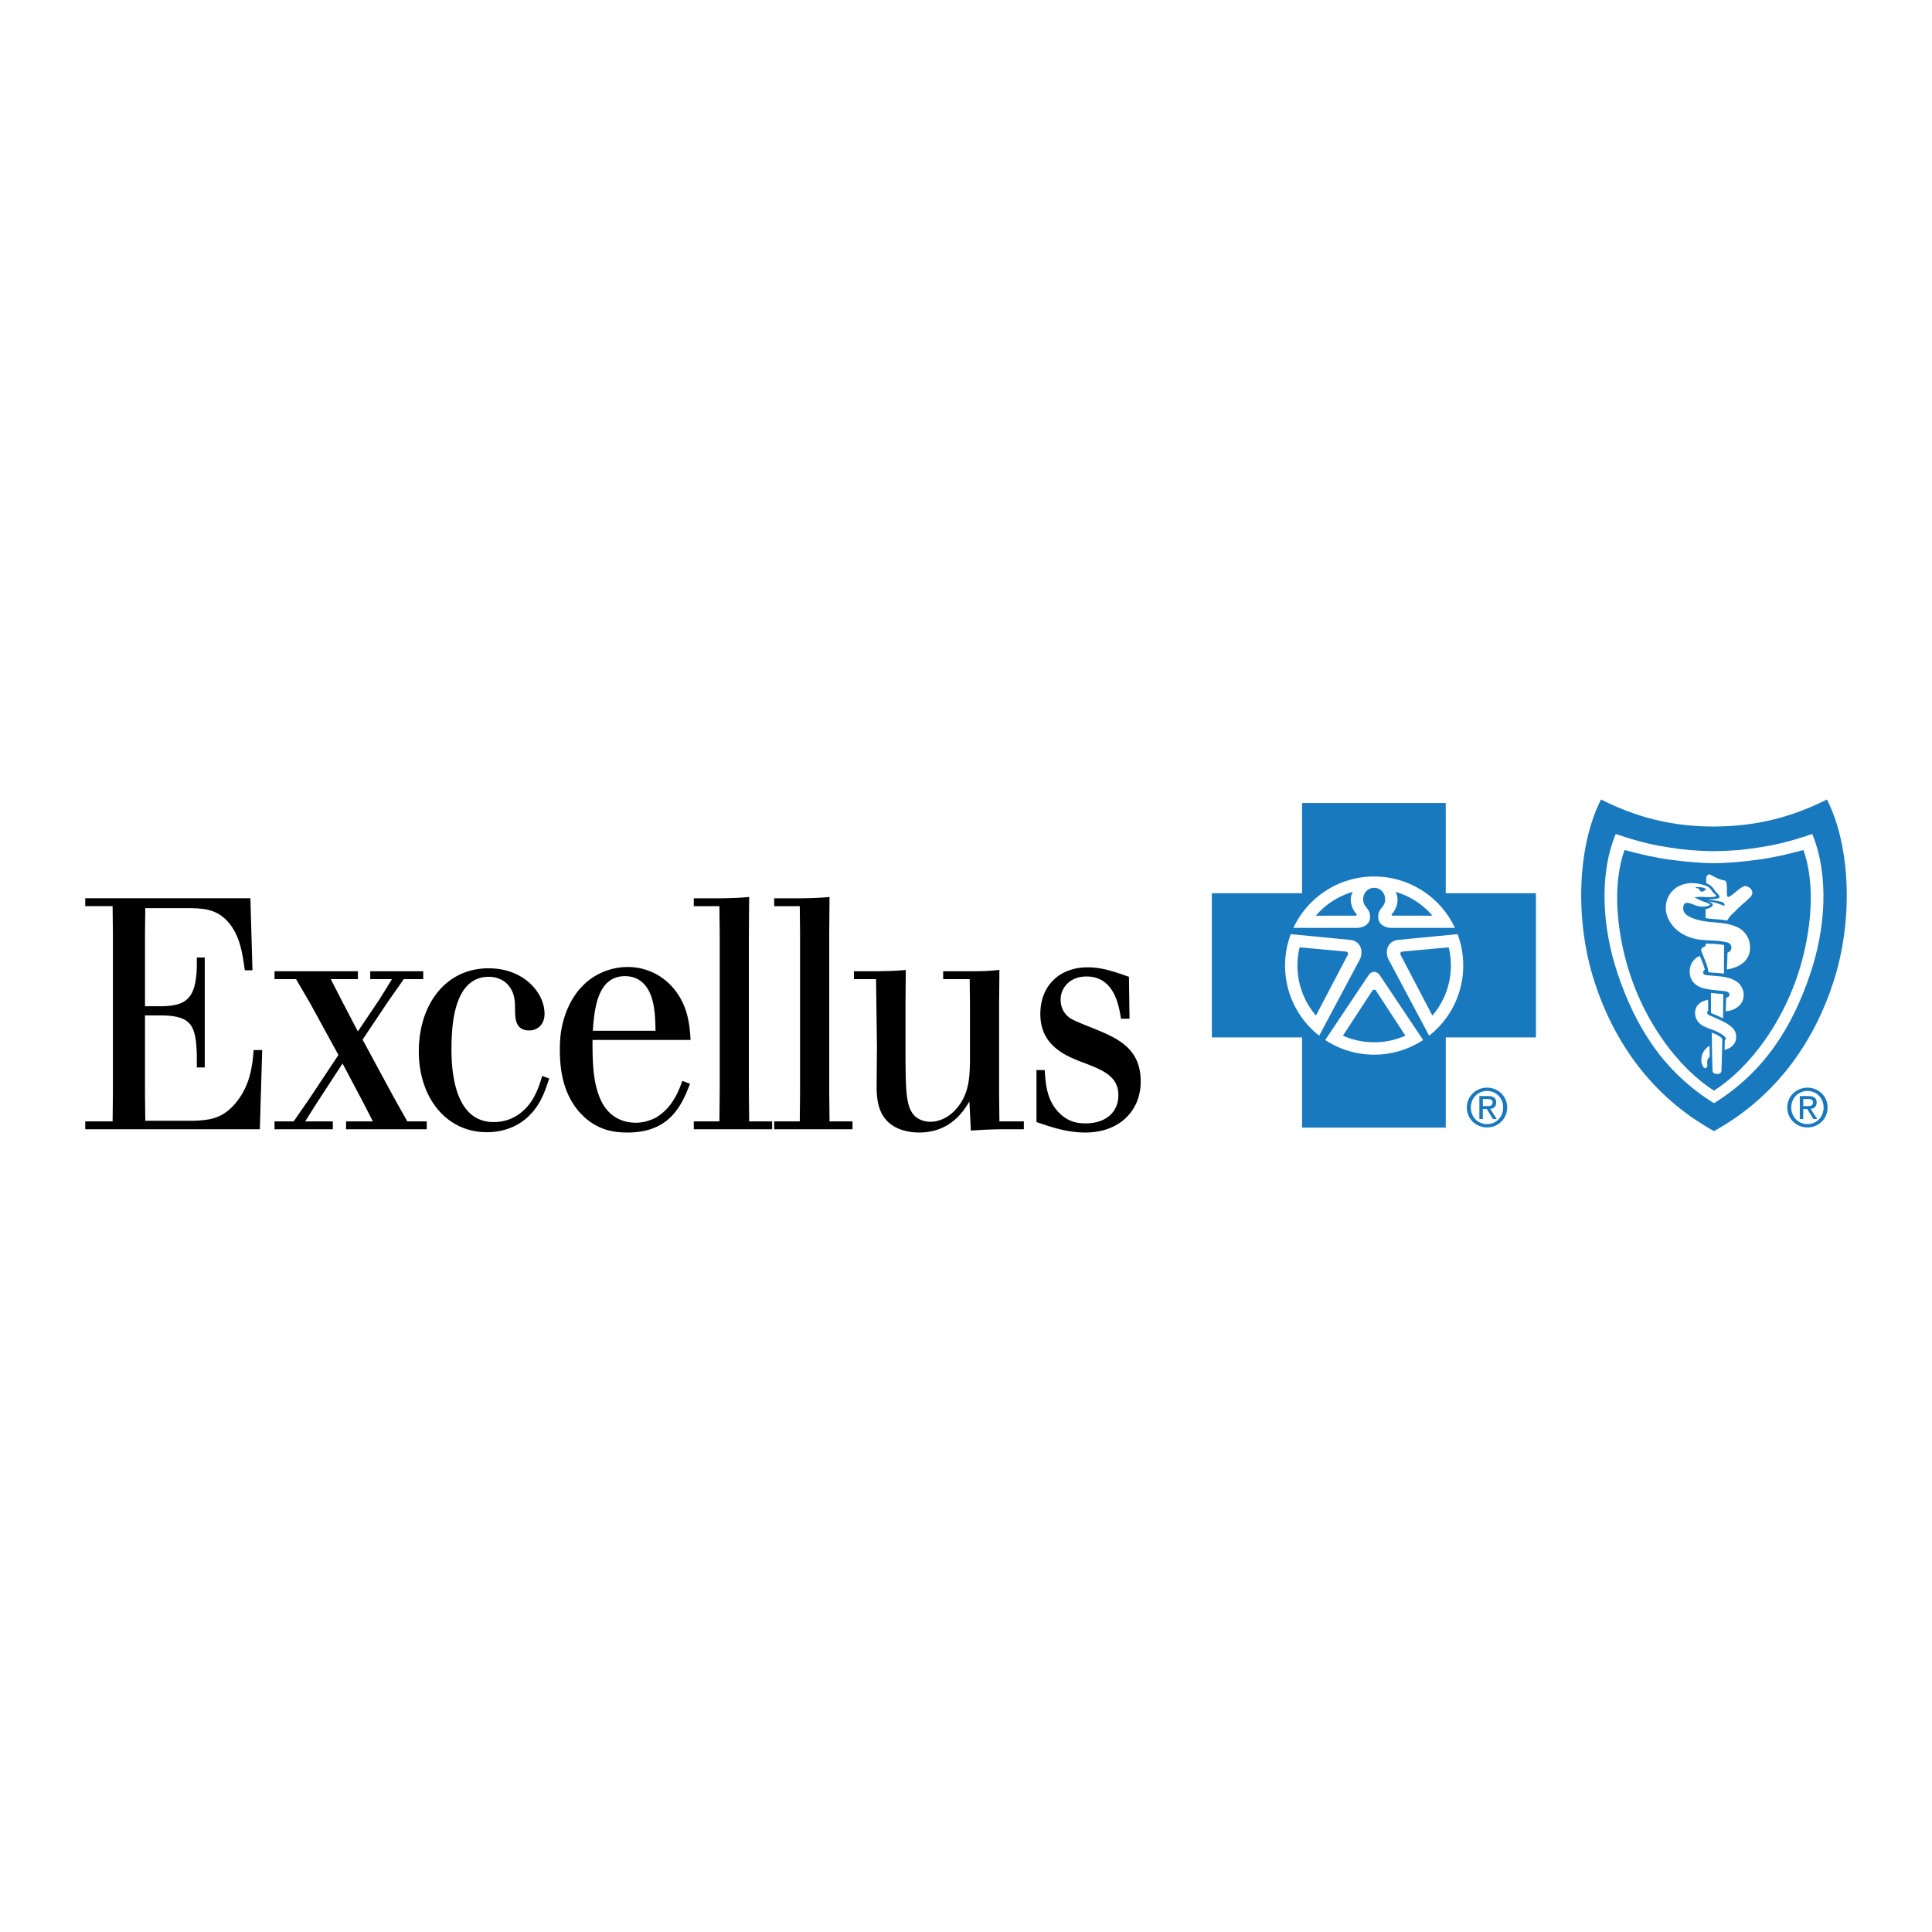 <svg xmlns="http://www.w3.org/2000/svg" width="2500" height="2500" viewBox="0 0 192.756 192.756"><g fill-rule="evenodd" clip-rule="evenodd"><path fill="#fff" d="M0 0h192.756v192.756H0V0z"/><path d="M146.346 110.493c0-1.14.926-1.979 2.02-1.979 1.08 0 2.006.84 2.006 1.979 0 1.151-.926 1.992-2.006 1.992-1.095 0-2.02-.84-2.02-1.992zm2.019 1.66c.896 0 1.605-.703 1.605-1.66 0-.94-.709-1.649-1.605-1.649-.91 0-1.621.709-1.621 1.649 0 .957.711 1.66 1.621 1.66zm-.422-.508h-.346v-2.291h.871c.541 0 .811.199.811.651 0 .41-.26.589-.596.631l.652 1.009h-.389l-.605-.993h-.398v.993zm.414-1.289c.295 0 .557-.021.557-.373 0-.283-.258-.335-.498-.335h-.473v.708h.414zM178.316 110.493c0-1.14.924-1.979 2.016-1.979 1.084 0 2.008.84 2.008 1.979 0 1.151-.924 1.992-2.008 1.992-1.092 0-2.016-.84-2.016-1.992zm2.016 1.66c.898 0 1.609-.703 1.609-1.66 0-.94-.711-1.649-1.609-1.649-.906 0-1.617.709-1.617 1.649 0 .957.711 1.66 1.617 1.66zm-.42-.508h-.346v-2.291h.871c.543 0 .811.199.811.651 0 .41-.258.589-.594.631l.65 1.009h-.389l-.604-.993h-.4v.993h.001zm.416-1.289c.295 0 .557-.021.557-.373 0-.283-.258-.335-.498-.335h-.475v.708h.416z" fill="#1879bf"/><path fill="#1879bf" d="M144.244 112.504v-9h8.998V89.115h-8.998v-8.998h-14.338v8.998h-8.998v14.389h8.998v9h14.338z"/><path d="M128.779 93.2l5.965.577c1.119.155 1.25 1.241.953 1.894l-4.086 7.67.004-.011a8.878 8.878 0 0 1-3.404-6.996c0-1.104.203-2.159.57-3.134h-.002zM137.125 88.577c-1.053 0-1.379 1.189-.914 1.805.42.543.5.705.479 1.216-.02.428-.416.958-1.318.977l-6.328-.001a8.89 8.89 0 0 1 8.057-5.127l.024 1.13z" fill="#fff"/><path d="M129.664 94.515l4.516.416c.326.026.352.163.277.351l-3.164 6.04a7.634 7.634 0 0 1-1.846-4.987c0-.628.074-1.238.217-1.82zM134.975 88.979c-.451.752-.086 1.731.34 2.195.078.078.039.162-.031.183l-4 .002a7.648 7.648 0 0 1 3.691-2.38z" fill="#1879bf"/><path d="M145.422 93.2l-5.965.577c-1.119.155-1.25 1.241-.953 1.894l4.086 7.67-.004-.011a8.876 8.876 0 0 0 3.402-6.996 8.873 8.873 0 0 0-.568-3.134h.002zM137.076 88.577c1.051 0 1.377 1.189.914 1.805-.42.543-.5.705-.479 1.216.02.428.416.958 1.316.977l6.328-.001a8.89 8.89 0 0 0-8.057-5.127l-.022 1.13z" fill="#fff"/><path d="M144.535 94.515l-4.514.416c-.326.026-.352.163-.277.351l3.164 6.04a7.634 7.634 0 0 0 1.846-4.987c0-.628-.076-1.238-.219-1.82zM139.227 88.979c.451.752.086 1.731-.34 2.195-.08.078-.039.162.031.183l3.998.002a7.647 7.647 0 0 0-3.689-2.38z" fill="#1879bf"/><path d="M137.1 105.224a8.85 8.85 0 0 0 4.889-1.464v.007l-4.334-6.479c-.305-.415-.789-.451-1.109 0l-4.332 6.479v-.007a8.835 8.835 0 0 0 4.886 1.464z" fill="#fff"/><path d="M171.004 112.851c6.215-3.435 9.982-8.901 11.924-14.903 2.014-6.228 1.68-13.592-.654-18.183-3.549 1.789-7.119 2.685-11.27 2.697-4.15.012-7.721-.908-11.27-2.697-2.334 4.591-2.668 11.955-.654 18.183 1.941 6.001 5.709 11.468 11.924 14.903z" fill="#1879bf"/><path d="M170.998 110.069c5.115-3.168 7.84-7.706 9.586-12.834 1.551-4.549 1.93-9.874.225-14.03-2.557.879-4.055 1.15-5.445 1.366-1.297.204-2.455.324-4.352.351h-.014c-1.898-.027-3.057-.147-4.354-.351-1.391-.216-2.889-.487-5.445-1.366-1.705 4.157-1.324 9.481.225 14.03 1.746 5.128 4.471 9.666 9.586 12.834h-.012z" fill="#fff"/><path d="M171 108.811c3.461-2.175 7.383-7.113 8.951-13.611.832-3.449 1.064-7.32-.02-10.394-1.549.413-2.996.756-4.49.958-1.496.201-2.977.347-4.432.357h-.012c-1.455-.01-2.936-.156-4.43-.357-1.496-.202-2.941-.544-4.49-.958-1.084 3.074-.854 6.945-.021 10.394 1.566 6.498 5.492 11.436 8.951 13.611H171z" fill="#1879bf"/><path d="M167.471 88.427c-1.168.608-1.574 2.037-1.049 3.191.455.999 1.355 1.663 2.4 1.973.521.156 1.053.196 1.594.223.662.032 1.264.052 1.902.213.133.035.281.115.352.247a.519.519 0 0 1-.318.766c-.008.559-.057 1.678-.057 1.678s2.713-.258 2.254-2.699c-.107-.584-.57-1.183-1.094-1.452-1.361-.7-2.855-.396-4.25-.849-.471-.151-1.123-.384-1.252-.912-.051-.212-.004-.634.213-.703.352-.112.742.182 1.252.3.322.076.643.074.896-.002.111-.034.277-.079.291-.143-.014-.058-.141-.108-.207-.142-.156-.081-.318-.118-.488-.183a6.169 6.169 0 0 1-.846-.401c.266-.053.715-.068.98-.037.213.025.873.018 1.068-.034.041-.012.141-.049.096-.123-.074-.127-.205-.176-.291-.295-.193-.261-.357-.53-.67-.65-.892-.342-1.886-.429-2.776.034z" fill="#fff"/><path d="M172 97.137l.016-2.847s-.367-.077-.877-.111c-.666-.043-.969-.033-.969-.033l-.002.239s-.322.135-.371.222c-.021.039-.107.147-.066.252.264.705.625 1.389.729 2.141.497.068.935.054 1.54.137z" fill="#fff"/><path d="M168.594 96.707c-.121 1.116.611 1.715 1.418 1.907.637.153 1.256.184 1.922.263.082.011.26.014.393.073.119.051.178.119.201.192.031.105.018.186-.051.269-.072.088-.262.139-.262.139l-.039 1.344s.541-.021.98-.284c.416-.25.672-.567.764-.968.107-.462.033-.916-.293-1.366-.217-.298-.596-.513-.98-.647-.791-.276-1.65-.236-2.473-.353-.123-.018-.238-.114-.25-.229-.021-.206.174-.303.174-.303s-.098-.319-.203-.631a8.467 8.467 0 0 0-.318-.739 1.634 1.634 0 0 0-.983 1.333z" fill="#fff"/><path d="M171.934 99.189l-.023 2.411-.604-.277-.596-.247-.014-2.012c.533.064.782.07 1.237.125z" fill="#fff"/><path d="M169.232 100.52c-.33.779.082 1.543.74 1.866.344.169.795.32 1.164.464.363.14 1.002.535 1.051.727.031.119-.107.229-.107.229l-.016.943s.395-.083.686-.322c.271-.226.471-.52.469-.987-.004-.516-.242-.917-.977-1.347-.568-.334-1.258-.602-1.793-.838-.078-.035-.148-.188-.119-.28.031-.1.096-.137.096-.137l-.014-1.088s-.412.083-.607.198c-.18.106-.451.283-.573.572z" fill="#fff"/><path d="M171.834 103.724c.006-.078-.023-.088-.059-.141-.16-.169-.393-.284-.449-.318-.168-.1-.541-.236-.541-.236s.027 2.467.072 3.74c.01.289.174.365.449.381.342.02.439-.196.445-.318.015-.408.065-2.179.083-3.108zM172.094 87.854c.123.09.123.098.16.277.082.395-.004 1.01.072 1.283.043.087.131.084.197.047.545-.295.916-.802 1.469-1.037.26-.109.98.251.812.793-.078.252-.191.292-.35.457-.322.334-.777.65-1.174 1.083-.27.293-.598.507-.803.84-.066.104-.176.25-.176.25-.768-.156-1.539-.128-2.135-.251l-.002-.89s.609-.1.723-.403c.01-.024-.008-.127-.096-.192a1.72 1.72 0 0 0-.338-.177c.611.096.99.198 1.582.455.039-.063.018-.208-.027-.259-.082-.094-.125-.122-.334-.171-.363-.094-1.344-.215-1.344-.215s.455-.001.836-.064c.184-.03.338-.065.377-.128.043-.097-.035-.237-.166-.377-.086-.092-.186-.189-.256-.284-.09-.123-.236-.348-.396-.49-.139-.123-.484-.3-.484-.3s-.061-.478.035-.67c.07-.142.256-.224.355-.175.441.244.875.497 1.463.598z" fill="#fff"/><path d="M170.158 88.772c-.113.08-.191.161-.316.182-.254.042-.217-.177-.391-.299-.105-.074-.205.021-.301-.153.367.009.846-.024 1.119.256-.035-.018-.095.005-.111.014zM136.975 98.753c.07-.094.168-.099.25 0l2.99 4.575a7.617 7.617 0 0 1-3.115.66 7.631 7.631 0 0 1-3.115-.66l2.99-4.575c.082-.099.18-.094.25 0h-.25z" fill="#1879bf"/><path d="M170.191 104.634a1.59 1.59 0 0 0-.441.974c-.039.45.066.577.18.819.092.198.309.187.387.001.062-.15-.029-.289.029-.62.041-.242.234-.375.234-.375l-.02-1.097c.001 0-.169.091-.369.298z" fill="#fff"/><path d="M24.982 89.622l.206 7.181h-.764c-.235-1.762-.5-3.523-1.704-4.863-1.174-1.304-2.555-1.337-4.259-1.337h-3.966l-.029 2.546v7.245h1.85c2.175-.099 3.231-.686 3.32-3.884v-.979h.794v10.967h-.794v-1.273c-.088-2.872-.529-3.853-3.377-3.917h-1.792v7.866l.029 2.644h4.906c1.292-.064 2.615-.13 3.906-1.533 1.675-1.828 1.881-4.015 1.999-5.518h.852l-.234 7.9H8.504v-.784h2.731l.029-2.742V93.148l-.029-2.741H8.504v-.786h16.478v.001zM42.225 96.901v.786h-1.939l-1.556 2.217-2.556 3.818 3.143 5.81 1.321 2.351h1.94v.784h-8.049v-.784h2.673l-.969-1.894-2.057-3.884-2.554 3.916-1.176 1.862h2.761v.784h-5.815v-.784h1.907l1.558-2.253 2.908-4.373-2.819-5.156-1.411-2.414h-2.143v-.786h8.313v.786h-2.704L34 99.644l1.705 3.264 2.173-3.232 1.233-1.989h-2.173v-.786h5.287z"/><path d="M54.797 107.606c-.382 1.109-.734 2.285-1.705 3.396-1.321 1.501-3.055 1.958-4.523 1.958-4.083 0-6.785-3.493-6.785-8.062 0-4.604 2.614-8.291 6.962-8.291 3.495 0 5.582 2.416 5.582 4.537 0 1.142-.765 1.663-1.529 1.663-1.38 0-1.38-1.205-1.41-1.859 0-.521 0-1.076-.118-1.566-.352-1.338-1.409-1.926-2.496-1.926-3.526 0-3.731 4.896-3.731 7.279 0 3.263.763 7.212 4.201 7.212.822 0 1.38-.194 1.704-.326 2.115-.913 2.76-2.969 3.144-4.275l.704.26zM59.145 102.842c.147-1.957.382-5.451 3.202-5.451.853 0 1.94.326 2.556 1.828.44 1.11.471 2.384.499 3.623h-6.257zm8.93 4.995c-.323.912-.969 2.708-2.673 3.687-.527.262-1.203.49-1.968.49-.881 0-2.82-.261-3.701-2.773-.617-1.666-.617-3.657-.617-5.485h9.783c-.088-1.469-.236-3.492-1.822-5.286a5.922 5.922 0 0 0-4.464-1.992c-1.792 0-3.467.784-4.554 1.959-.969.979-1.703 2.513-1.997 4.016-.147.685-.206 1.435-.206 2.284 0 1.925.294 4.34 1.968 6.233 1.674 1.86 3.526 2.022 4.789 2.022 4.142 0 5.376-2.61 6.228-4.863l-.766-.292zM72.099 89.622c1.175-.032 1.558-.032 2.645-.13l-.029 3.624v15.731l.029 3.035h2.291v.784H69.22v-.784h2.556l.03-3.035V93.116l-.03-2.708H69.22v-.786h2.879zM80.118 89.622c1.175-.032 1.557-.032 2.644-.13l-.03 3.624v15.731l.03 3.035h2.292v.784H77.24v-.784h2.555l.028-3.035V93.116l-.028-2.708H77.24v-.786h2.878zM96.92 96.901c1.38 0 1.705-.032 2.791-.13l-.029 3.394v9.042l.029 2.676h2.438v.784h-2.467c-1.264.032-1.764.065-2.82.129l-.146-2.904c-.53.882-1.851 3.1-5.023 3.1-1.411 0-2.645-.488-3.291-1.271-.94-1.044-.94-2.645-.94-3.394l.03-3.949-.088-6.69H85.2v-.785h2.292c1.351-.032 1.822-.032 2.878-.13l-.028 3.394v5.516c.028 3.135.059 4.7.85 5.582.324.358.91.653 1.646.653.823 0 1.761-.393 2.498-1.208 1.38-1.501 1.409-3.296 1.438-4.831v-5.712l-.028-2.479H94.1v-.785h2.82v-.002zM104.234 106.759c.088 1.436.207 2.971 1.381 4.21.91.947 1.85 1.11 2.674 1.11 2.113 0 3.291-1.177 3.291-2.806 0-1.861-1.469-2.481-3.438-3.234-1.734-.651-4.348-1.662-4.348-4.863 0-2.839 1.908-4.666 4.73-4.666 1.525 0 2.877.522 4.111.946l.057 4.18h-.85c-.207-1.307-.678-4.212-3.438-4.212-1.646 0-2.586 1.11-2.586 2.317 0 .588.207 1.109.531 1.468.408.457.645.555 2.936 1.47 2.293.946 4.523 1.959 4.523 5.222 0 2.97-2.174 5.091-5.521 5.091-1.822 0-3.35-.521-4.877-1.044v-5.188h.824v-.001z"/></g></svg>